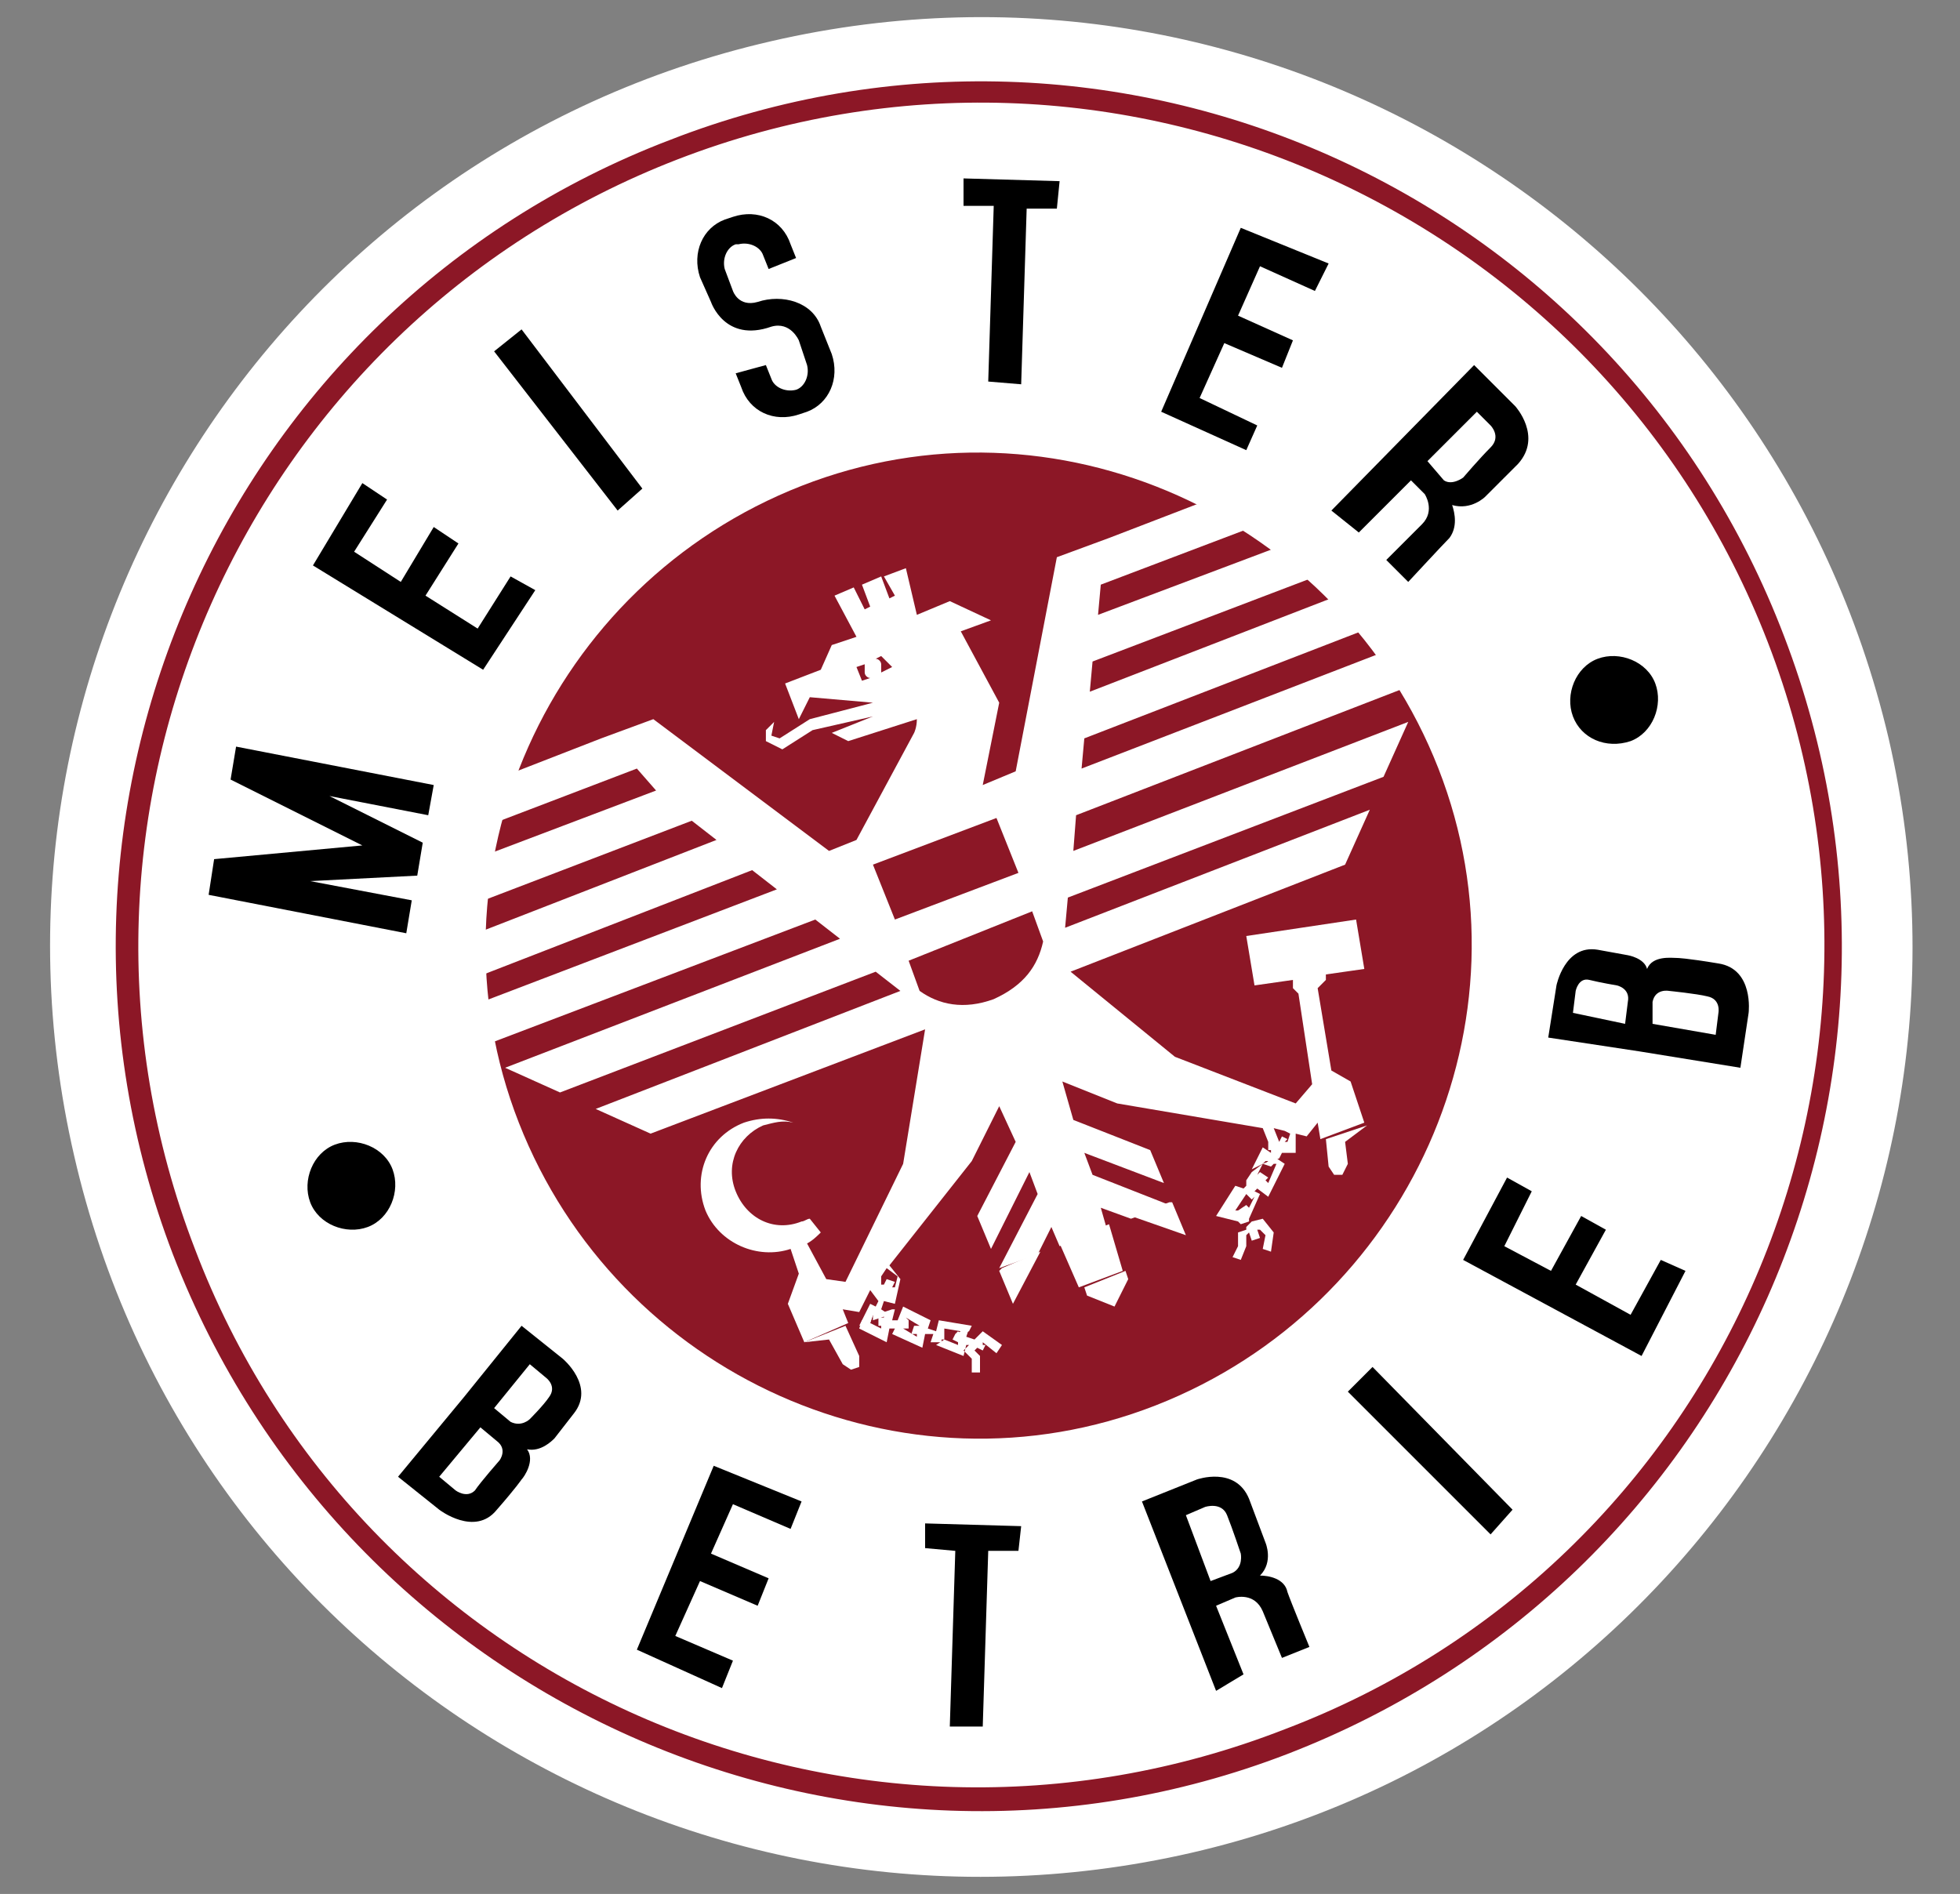 <?xml version="1.0" encoding="UTF-8"?>
<!-- Generator: Adobe Illustrator 28.2.0, SVG Export Plug-In . SVG Version: 6.00 Build 0)  -->
<svg xmlns="http://www.w3.org/2000/svg" xmlns:xlink="http://www.w3.org/1999/xlink" version="1.1" id="Ebene_1" x="0px" y="0px" viewBox="0 0 71.4 69" style="enable-background:new 0 0 71.4 69;" xml:space="preserve">
<rect x="0" y="0" width="71.4" height="69" fill="#808080" stroke="none"/>
<style type="text/css">
	.st0{fill:#FFFFFF;}
	.st1{clip-path:url(#SVGID_00000173145421958919404190000000265232779908152218_);fill-rule:evenodd;clip-rule:evenodd;}
	.st2{clip-path:url(#SVGID_00000173145421958919404190000000265232779908152218_);fill:#8C1726;}
	
		.st3{clip-path:url(#SVGID_00000173145421958919404190000000265232779908152218_);fill-rule:evenodd;clip-rule:evenodd;fill:#FFFFFF;}
	
		.st4{clip-path:url(#SVGID_00000173145421958919404190000000265232779908152218_);fill-rule:evenodd;clip-rule:evenodd;fill:#8C1726;}
	.st5{clip-path:url(#SVGID_00000173145421958919404190000000265232779908152218_);}
</style>
<g>
	<path class="st0" d="M43.4,67.5c18.2-4.2,29.6-22.4,25.4-40.6C64.5,8.6,46.3-2.7,28.1,1.5C9.8,5.7-1.5,23.9,2.7,42.1   C6.9,60.4,25.1,71.7,43.4,67.5"></path>
</g>
<g>
	<defs>
		
			<rect id="SVGID_1_" x="-1.5" y="3" transform="matrix(0.933 -0.359 0.359 0.933 -10.001 15.125)" width="74.4" height="63.1"></rect>
	</defs>
	<clipPath id="SVGID_00000023245919323781614050000015177221408838724246_">
		<use xlink:href="#SVGID_1_" style="overflow:visible;"></use>
	</clipPath>
	
		<path style="clip-path:url(#SVGID_00000023245919323781614050000015177221408838724246_);fill-rule:evenodd;clip-rule:evenodd;" d="   M19.2,52.8c0.3,0.4-0.1,1-0.2,1.1c0,0-0.2,0.3-0.9,1.1c-0.8,1-2.1,0-2.1,0l-1.5-1.2l2.4-2.9l0,0l2.1-2.6l1.5,1.2c0,0,1.2,1,0.4,2   c-0.7,0.9-0.7,0.9-0.7,0.9C20.1,52.5,19.7,52.9,19.2,52.8 M17.5,52L16,53.8l0.6,0.5c0,0,0.4,0.3,0.7,0c0.2-0.3,0.9-1.1,0.9-1.1   s0.3-0.4-0.1-0.7L17.5,52z M19.3,49.7l0.6,0.5c0,0,0.4,0.3,0.1,0.7c-0.2,0.3-0.7,0.8-0.7,0.8S19,52,18.6,51.8L18,51.3L19.3,49.7z"></path>
	<path style="clip-path:url(#SVGID_00000023245919323781614050000015177221408838724246_);fill:#8C1726;" d="M18.9,40.9   c-3.6-9.2,1.1-19.6,10.3-23.2c9.2-3.6,19.6,1.1,23.2,10.3c3.6,9.2-1.1,19.6-10.3,23.2C32.9,54.8,22.5,50.1,18.9,40.9"></path>
	
		<path style="clip-path:url(#SVGID_00000023245919323781614050000015177221408838724246_);fill-rule:evenodd;clip-rule:evenodd;fill:#FFFFFF;" d="   M45.6,44.5L45.6,44.5l0.4-0.1l0.4,0.5l-0.1,0.7L46,45.5l0.1-0.5l-0.2-0.2l-0.1,0l0.1,0.3l-0.3,0.1l-0.1-0.3l-0.1,0.1l0,0.4   l-0.2,0.5l-0.3-0.1l0.2-0.4l0-0.5l0.3-0.1l0-0.1L45.6,44.5z M41,46.3l0.1,0.3l-0.5,1l-1-0.4l-0.1-0.3L41,46.3z M34.4,48.8l0.5,0.2   l0-0.1l-0.2-0.1l0.1-0.2l0.2-0.1l0,0l0,0l0.3-0.1l-0.1,0.3l0.3,0.1l0.3-0.3l0.7,0.5l-0.2,0.3l-0.5-0.4l0,0.1l0.1,0l-0.1,0.2   l-0.2-0.1l-0.1,0.1l0.2,0.2l0,0.6l-0.3,0l0-0.5l-0.3-0.3l0.2-0.2L35.2,49l-0.1,0.4l-1-0.4L34.4,48.8z M33.6,49.1L33.6,49.1   L33.6,49.1L33.6,49.1z"></path>
	
		<path style="clip-path:url(#SVGID_00000023245919323781614050000015177221408838724246_);fill-rule:evenodd;clip-rule:evenodd;fill:#FFFFFF;" d="   M33,48L33,48l0.1,0.1l0,0.3l-0.2,0l0,0l0.5,0.3l0-0.1l-0.2,0l0.1-0.3l0.2,0l0,0L33,48z M45.4,43.9l0.1,0.1l0.2-0.4l0,0l-0.1,0.1   l-0.2-0.2L45,44.1l0.1,0l0,0L45.4,43.9z M34.8,48.6l0.1-0.1l0.1,0.1L34.8,48.6z M49.8,41L49,41.6l0.1,0.8l-0.2,0.4l-0.3,0l-0.2-0.3   l-0.1-1L49.8,41z M47.2,42L47.2,42l-0.1,0L47.2,42z M46,42.4l-0.2,0.4l0,0l0.1-0.1l0.3,0.2l-0.1,0.1l0.1,0.1l0.3-0.7l-0.1,0   l-0.1,0.1l-0.3-0.1l0,0l0.5-0.2l0.3,0.2l-0.6,1.2l-0.4-0.3l-0.1,0.1l0.2,0.1l-0.4,0.9l0,0.1l-0.3,0.1l-0.1-0.1l-0.8-0.2l0.7-1.1   l0.3,0.1l0.1-0.1L45.4,43l0.2-0.3L46,42.4z M42.6,43.8l0.1,0l0.5,1.2l-2-0.7L42.6,43.8z M40.4,44.6l0.5,1.7l-1.6,0.6l-0.7-1.6   L40.4,44.6z M37.9,45.6l-1,1.9l-0.5-1.2l0.1-0.1L37.9,45.6z M31.8,47.9l-0.1,0.3l0.4,0.2l0-0.1l-0.1,0l0-0.3l0.2,0l0-0.2l-0.1,0   l0,0.2l-0.2-0.1l0.6-0.2l0.1,0l-0.1,0.4l0.2,0l0.2-0.5l1,0.5l-0.1,0.3l0.3,0.1l0.1-0.4l1.2,0.2l-0.1,0.2L35,48.6l0-0.1l-0.6-0.1   l0,0.1l0,0l0,0.3l-0.1,0l0,0.1l0.1,0L34,48.9l-0.1,0l0.1-0.3l-0.3,0l-0.1,0.5l0,0l-1.1-0.5l0.1-0.2l-0.2,0l-0.1,0.5l-1-0.5l0.1-0.3   L31.8,47.9z M30.8,48.3l0.5,1.1l0,0.4L31,49.9l-0.3-0.2l-0.5-0.9l-0.9,0.1L30.8,48.3z"></path>
	
		<path style="clip-path:url(#SVGID_00000023245919323781614050000015177221408838724246_);fill-rule:evenodd;clip-rule:evenodd;fill:#FFFFFF;" d="   M31.8,31.5l0.8,2l4.5-1.7l-0.8-2L31.8,31.5z M38,34.3l-0.4-1.1L33.1,35l0.4,1.1c0.7,0.5,1.6,0.7,2.7,0.3   C37.3,35.9,37.8,35.2,38,34.3 M31.9,24c0.1,0,0.2,0.1,0.2,0.2c0,0.1,0,0.2,0,0.3l0.4-0.2l-0.4-0.4L31.9,24z M31.2,24.3l0.2,0.5   l0.3-0.1c-0.1,0-0.2-0.1-0.2-0.2c0-0.1,0-0.2,0-0.3L31.2,24.3z M47,41.3l-0.2-0.1l-0.4-0.1l0.2,0.5l0.1-0.2l0.2,0.1l-0.1,0.1l0.1,0   L47,41.3z M32.3,46.2l-0.2,0.3l0,0.3l0.1,0l0.1-0.2l0.3,0.1l-0.1,0.2l0.1,0l0.1-0.4L32.3,46.2z M29.3,48.9L29.3,48.9l-0.6-1.4   l0.4-1.1l-0.3-0.9c-1.2,0.4-2.6-0.2-3.1-1.4c-0.5-1.3,0.1-2.7,1.4-3.2c0.6-0.2,1.2-0.2,1.8,0c-0.4-0.1-0.7,0-1.1,0.1   c-0.9,0.4-1.4,1.4-1,2.4c0.4,1,1.4,1.5,2.4,1.1c0.1,0,0.2-0.1,0.3-0.1l0.4,0.5c-0.1,0.1-0.3,0.3-0.5,0.4l0.7,1.3l0.7,0.1l2.1-4.3   l0.8-4.9l-10,3.8l-2-0.9l11.1-4.3l-0.9-0.7l-11.5,4.4l-2-0.9l12.2-4.7l-0.9-0.7l-12.1,4.6c-0.1-0.5-0.2-1-0.3-1.5l11-4.2l-0.9-0.7   l-10.3,4c0-0.5,0-1.1,0-1.6l9-3.5l-0.9-0.7l-8.1,3.1c0-0.6,0.1-1.1,0.2-1.7l6.6-2.5L23.2,28l-5.5,2.1c0.2-0.6,0.3-1.2,0.6-1.8   l3.6-1.4l1.9-0.7l6.4,4.8l1-0.4l2.1-3.9c0,0,0.1-0.2,0.1-0.5L30.9,27l-0.6-0.3l1.5-0.6l-2.2,0.5l-1.1,0.7l-0.6-0.3l0-0.4l0.3-0.3   l-0.1,0.5l0.3,0.1l1.1-0.7l2.3-0.6l-2.3-0.2l-0.4,0.8l-0.5-1.3l1.3-0.5l0.4-0.9l0.9-0.3l-0.8-1.5l0.7-0.3l0.4,0.8l0.2-0.1l-0.3-0.8   l0.7-0.3l0.3,0.8l0.2-0.1L32.2,21l0.8-0.3l0.4,1.7l1.2-0.5l1.5,0.7l-1.1,0.4l1.4,2.6l-0.6,3l1.2-0.5l1.5-7.8l1.9-0.7l3.9-1.5   c0.6,0.3,1.1,0.6,1.6,1l-5.8,2.2l-0.1,1.1l6.9-2.6c0.5,0.4,0.9,0.7,1.3,1.1l-8.4,3.2l-0.1,1.1l9.3-3.6c0.4,0.4,0.7,0.8,1.1,1.2   l-10.6,4.1l-0.1,1.1l11.4-4.4c0.3,0.4,0.6,0.9,0.8,1.3l-12.4,4.8L39.1,31l12.2-4.7l-0.9,2l-11.5,4.4l-0.1,1.1l11.1-4.3l-0.9,2   L39,35.4l3.8,3.1l4.4,1.7l0.6-0.7l-0.5-3.3L47.1,36l0-0.3l-1.4,0.2l-0.3-1.8l4-0.6l0.3,1.8l-1.4,0.2l0,0.2l-0.3,0.3l0.5,3l0.7,0.4   l0.5,1.5l0,0l-1.6,0.6l-0.1-0.6l-0.4,0.5l-0.4-0.1L47.2,42l-0.1,0l-0.4,0l-0.1,0.2l0,0l-0.5,0.2l0.1-0.1l-0.1,0L46,42.4l-0.4,0.2   l0.4-0.8l0.3,0.2l0-0.1l-0.1,0l0,0l0-0.3L46,41.1l-5.3-0.9l-2-0.8l0.4,1.4l2.8,1.1l0.5,1.2l-2.9-1.1l0.3,0.8l2.8,1.1l-1.4,0.5   l-1.1-0.4l0.2,0.7l-1.7,0.7l-0.3-0.7l-0.5,1l-1.4,0.5l1.4-2.7l-0.3-0.8l-1.4,2.8l-0.5-1.2l1.4-2.7l-0.6-1.3l-1,2l-3,3.8l0.4,0.5   l-0.2,0.9l-0.4-0.1l-0.1,0.3l0.3,0.2l-0.6,0.2l0,0l0-0.2l0,0l-0.1,0.3l-0.4,0.1l0.4-0.8l0.2,0.1l0.1-0.2L31.7,47l-0.4,0.8l-0.6-0.1   l0.2,0.5L29.3,48.9z"></path>
	
		<path style="clip-path:url(#SVGID_00000023245919323781614050000015177221408838724246_);fill-rule:evenodd;clip-rule:evenodd;fill:#8C1726;" d="   M6.3,45.7C0.1,29.5,8.2,11.3,24.4,5.1C40.6-1.2,58.8,6.9,65,23.2c6.2,16.2-1.8,34.4-18.1,40.7C30.8,70.1,12.6,62,6.3,45.7    M7.1,45.5C1,29.7,8.9,11.9,24.7,5.8c15.8-6.1,33.6,1.8,39.7,17.6c6.1,15.8-1.8,33.6-17.6,39.6C30.9,69.2,13.1,61.3,7.1,45.5"></path>
	<polygon style="clip-path:url(#SVGID_00000023245919323781614050000015177221408838724246_);" points="11.4,20.6 13.2,17.6    14.1,18.2 12.9,20.1 14.6,21.2 15.8,19.2 16.7,19.8 15.5,21.7 17.4,22.9 18.6,21 19.5,21.5 17.6,24.4  "></polygon>
	<polygon style="clip-path:url(#SVGID_00000023245919323781614050000015177221408838724246_);" points="8.6,27.2 15.8,28.6    15.6,29.7 12,29 15.4,30.7 15.2,31.9 11.3,32.1 15,32.8 14.8,34 7.6,32.6 7.8,31.3 13.2,30.8 8.4,28.4  "></polygon>
	<polygon style="clip-path:url(#SVGID_00000023245919323781614050000015177221408838724246_);" points="18,12.8 19,12 23.4,17.8    22.5,18.6  "></polygon>
	<path style="clip-path:url(#SVGID_00000023245919323781614050000015177221408838724246_);" d="M27.9,13.3l0.2,0.5   c0.1,0.3,0.5,0.5,0.9,0.4l0,0c0.3-0.1,0.5-0.5,0.4-0.9l-0.3-0.9c0,0-0.3-0.7-1-0.5c-1.7,0.6-2.2-0.9-2.2-0.9l-0.4-0.9   c-0.3-0.9,0.1-1.8,0.9-2.1l0.3-0.1c0.9-0.3,1.8,0.1,2.1,1l0.2,0.5L28,9.8l-0.2-0.5c-0.1-0.3-0.5-0.5-0.9-0.4l-0.1,0   c-0.3,0.1-0.5,0.5-0.4,0.9l0.3,0.8c0,0,0.2,0.6,0.9,0.4c0.9-0.3,2,0,2.3,0.9l0.4,1c0.3,0.9-0.1,1.8-0.9,2.1l-0.3,0.1   c-0.9,0.3-1.8-0.1-2.1-1l-0.2-0.5L27.9,13.3z"></path>
	<polygon style="clip-path:url(#SVGID_00000023245919323781614050000015177221408838724246_);" points="35.1,6.5 38.6,6.6 38.5,7.6    37.4,7.6 37.2,14 36,13.9 36.2,7.5 35.1,7.5  "></polygon>
	<polygon style="clip-path:url(#SVGID_00000023245919323781614050000015177221408838724246_);" points="45.2,8.3 48.4,9.6    47.9,10.6 45.9,9.7 45.1,11.5 47.1,12.4 46.7,13.4 44.6,12.5 43.7,14.5 45.8,15.5 45.4,16.4 42.3,15  "></polygon>
	<polygon style="clip-path:url(#SVGID_00000023245919323781614050000015177221408838724246_);" points="26,53.4 29.2,54.7    28.8,55.7 26.7,54.8 25.9,56.6 28,57.5 27.6,58.5 25.5,57.6 24.6,59.6 26.7,60.5 26.3,61.5 23.2,60.1  "></polygon>
	<polygon style="clip-path:url(#SVGID_00000023245919323781614050000015177221408838724246_);" points="53.3,45.9 54.9,42.9    55.8,43.4 54.8,45.4 56.5,46.3 57.6,44.3 58.5,44.8 57.4,46.8 59.4,47.9 60.5,45.9 61.4,46.3 59.8,49.4  "></polygon>
	<polygon style="clip-path:url(#SVGID_00000023245919323781614050000015177221408838724246_);" points="49.1,50.7 50,49.8 55.1,55    54.3,55.9  "></polygon>
	
		<path style="clip-path:url(#SVGID_00000023245919323781614050000015177221408838724246_);fill-rule:evenodd;clip-rule:evenodd;" d="   M44.1,57.6l-0.9-2.4l0.7-0.3c0,0,0.6-0.2,0.8,0.3c0.2,0.5,0.5,1.4,0.5,1.4s0.1,0.5-0.3,0.7L44.1,57.6z M44.3,61.6l-2.7-6.9l2-0.8   c0,0,1.4-0.5,1.9,0.7l0.6,1.6c0,0,0.3,0.7-0.2,1.2c0.3,0,0.9,0.1,1,0.6c0.1,0.3,0.8,2,0.8,2l-1,0.4l-0.7-1.7c-0.3-0.7-1-0.5-1-0.5   l-0.7,0.3l1,2.5L44.3,61.6z"></path>
	<polygon style="clip-path:url(#SVGID_00000023245919323781614050000015177221408838724246_);" points="33.7,55.5 37.2,55.6    37.1,56.5 36,56.5 35.8,62.9 34.6,62.9 34.8,56.5 33.7,56.4  "></polygon>
	<path style="clip-path:url(#SVGID_00000023245919323781614050000015177221408838724246_);" d="M11.3,43.8c-0.3-0.8,0.1-1.8,0.9-2.1   c0.8-0.3,1.8,0.1,2.1,0.9c0.3,0.8-0.1,1.8-0.9,2.1S11.6,44.6,11.3,43.8"></path>
	<path style="clip-path:url(#SVGID_00000023245919323781614050000015177221408838724246_);" d="M57.3,26.1c-0.3-0.8,0.1-1.8,0.9-2.1   c0.8-0.3,1.8,0.1,2.1,0.9c0.3,0.8-0.1,1.8-0.9,2.1C58.5,27.3,57.6,26.9,57.3,26.1"></path>
	
		<path style="clip-path:url(#SVGID_00000023245919323781614050000015177221408838724246_);fill-rule:evenodd;clip-rule:evenodd;" d="   M52,16.8l1.8-1.8l0.5,0.5c0,0,0.4,0.4,0,0.8c-0.4,0.4-1,1.1-1,1.1s-0.4,0.3-0.7,0.1L52,16.8z M48.5,18.6l5.2-5.3l1.5,1.5   c0,0,1,1.1,0.1,2.1l-1.2,1.2c0,0-0.5,0.5-1.2,0.3c0.1,0.3,0.2,0.8-0.1,1.2c-0.2,0.2-1.5,1.6-1.5,1.6l-0.8-0.8l1.3-1.3   c0.5-0.5,0.1-1.1,0.1-1.1l-0.5-0.5l-1.9,1.9L48.5,18.6z"></path>
	
		<path style="clip-path:url(#SVGID_00000023245919323781614050000015177221408838724246_);fill-rule:evenodd;clip-rule:evenodd;" d="   M60,35.3c0.2-0.5,0.9-0.4,1.1-0.4c0,0,0.3,0,1.5,0.2c1.3,0.2,1.1,1.8,1.1,1.8l-0.3,2l-3.7-0.6l0,0l-3.3-0.5l0.3-1.9   c0,0,0.3-1.5,1.5-1.3c1.1,0.2,1.1,0.2,1.1,0.2C59.3,34.8,59.9,34.9,60,35.3 M60.2,37.3l2.3,0.4l0.1-0.8c0,0,0.1-0.5-0.4-0.6   c-0.4-0.1-1.4-0.2-1.4-0.2s-0.5-0.1-0.6,0.4L60.2,37.3z M57.3,36.9l0.1-0.8c0,0,0.1-0.5,0.5-0.4c0.4,0.1,1,0.2,1,0.2   s0.5,0.1,0.4,0.6l-0.1,0.8L57.3,36.9z"></path>
</g>
</svg>
